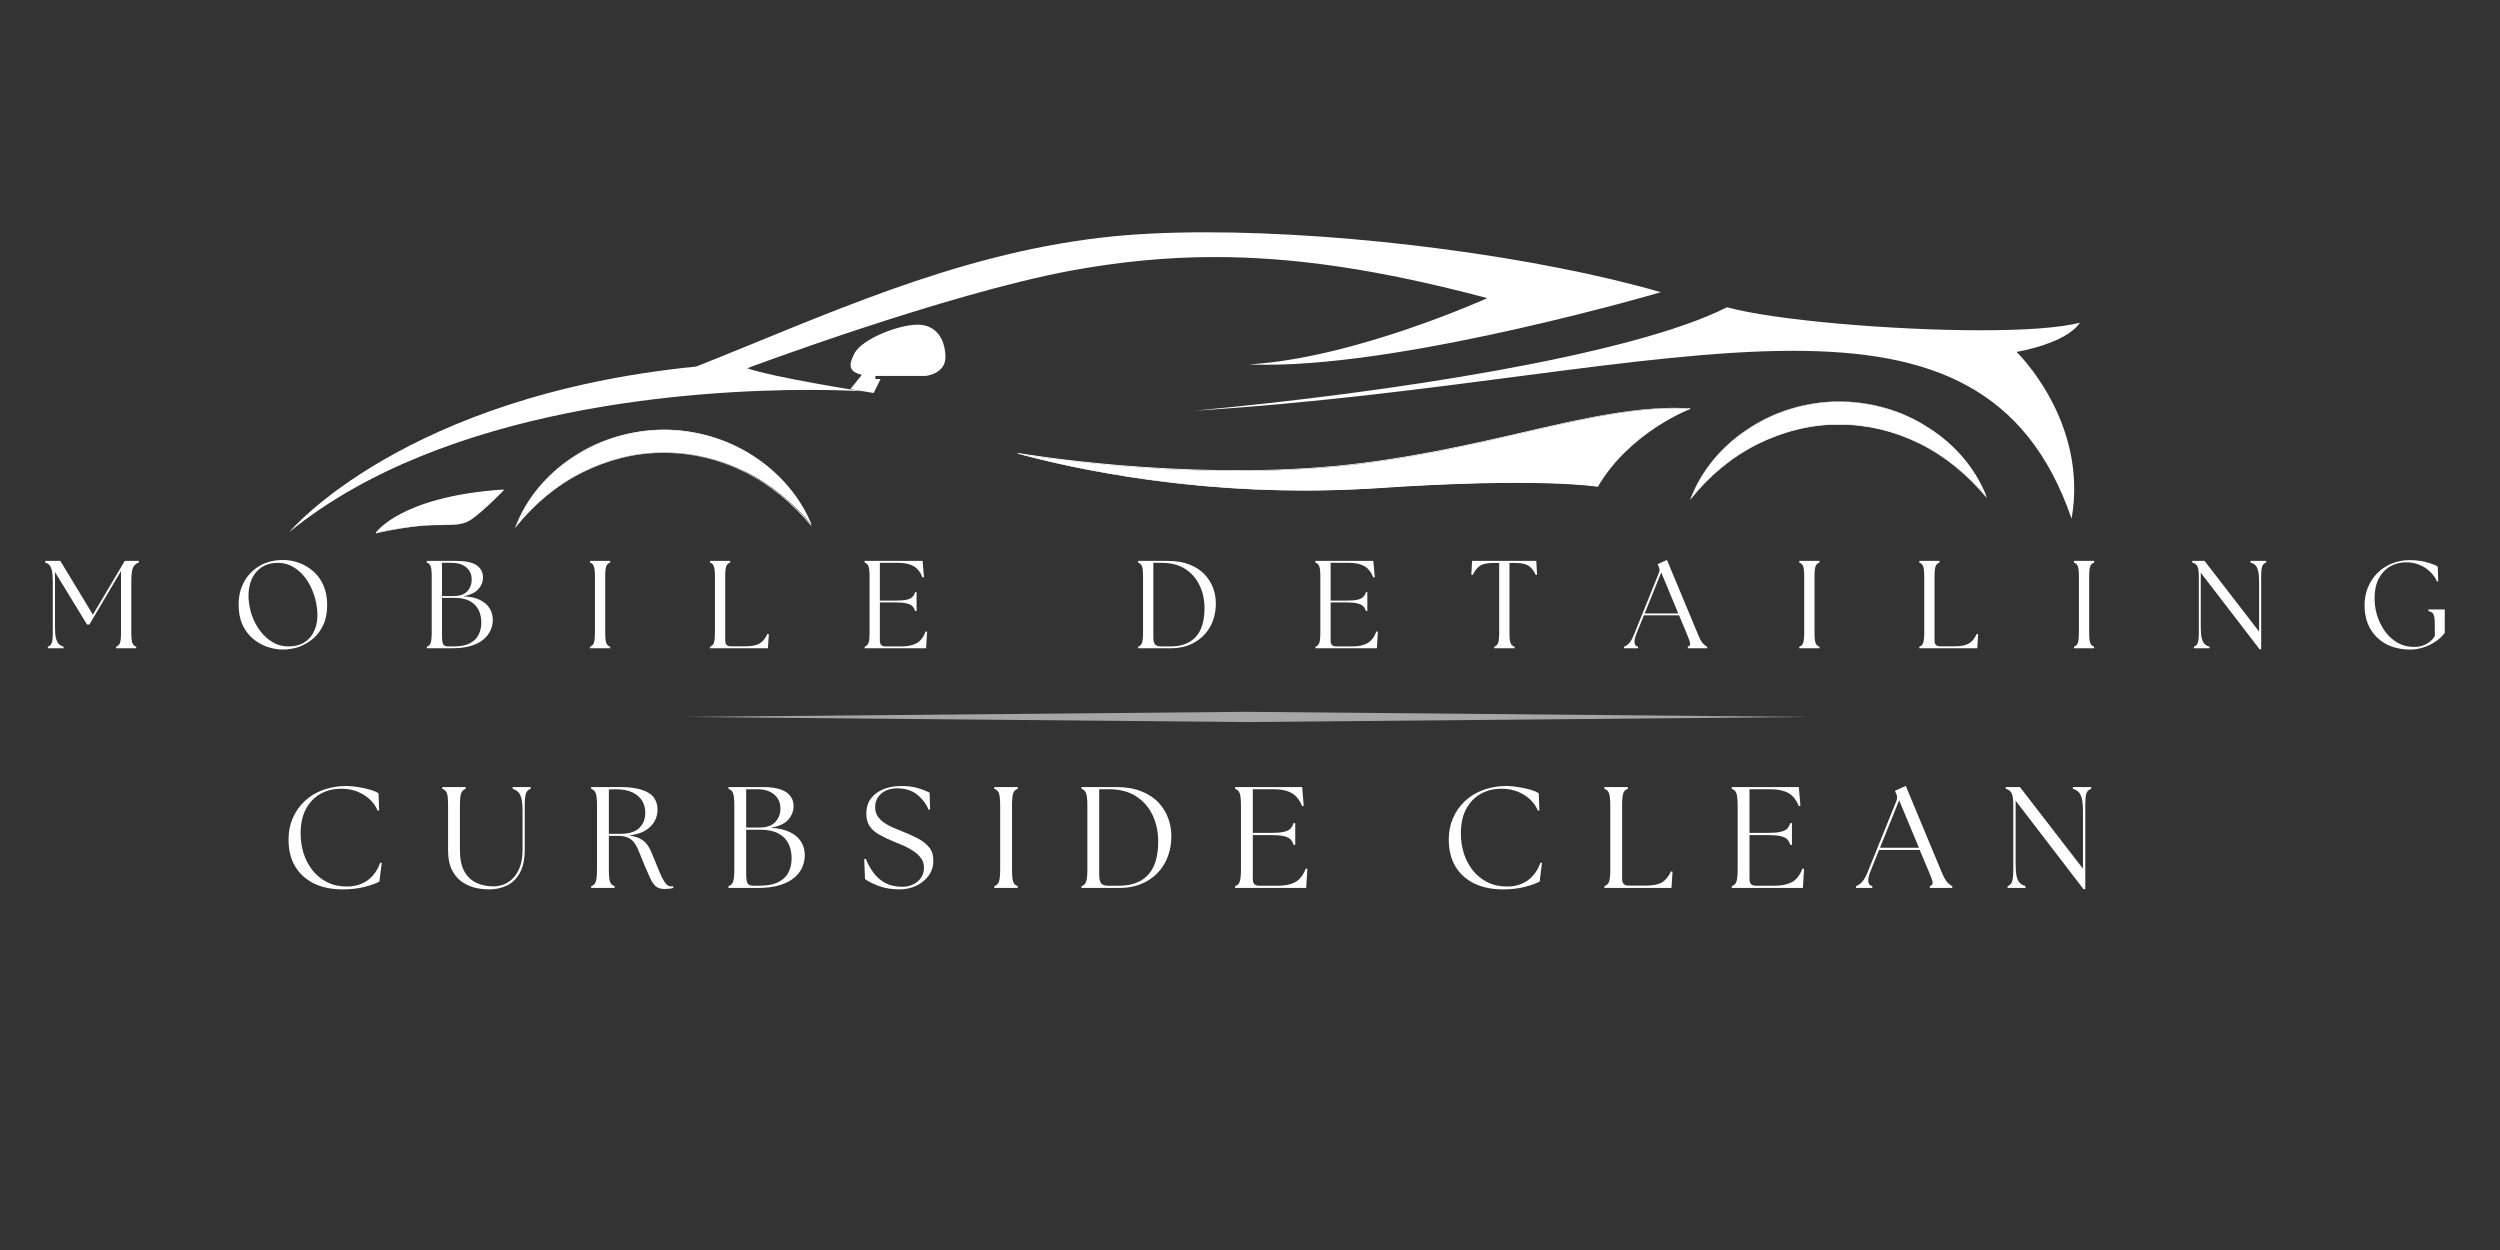 <svg xmlns="http://www.w3.org/2000/svg" xmlns:xlink="http://www.w3.org/1999/xlink" width="400" zoomAndPan="magnify" viewBox="0 0 300 150" height="200" preserveAspectRatio="xMidYMid meet" version="1.2"><rect x="0" y="0" width="300" height="150" fill="#333333" stroke="none"/><defs><clipPath id="dfabcc63e1"><path d="M 81.965 85.418 L 217.121 85.418 L 217.121 86.652 L 81.965 86.652 Z M 81.965 85.418 "/></clipPath><clipPath id="fdd361625e"><path d="M 149.543 86.648 L 81.965 86.031 L 149.543 85.418 L 217.113 86.031 Z M 149.543 86.648 "/></clipPath><clipPath id="f713b21596"><path d="M 34.586 27.734 L 249.695 27.734 L 249.695 63.988 L 34.586 63.988 Z M 34.586 27.734 "/></clipPath><clipPath id="5b8fd16d22"><path d="M 207.238 36.871 C 195.824 42.645 166.559 47.156 143.227 49.289 C 172.562 47.473 196.953 42.098 215.16 42.098 C 231.754 42.098 243.211 46.562 248.59 62.25 C 250.641 50.543 241.984 42.227 241.984 42.227 C 241.984 42.227 247.922 41.266 249.594 38.715 C 247.176 39.359 242.797 39.633 237.691 39.633 C 226.887 39.633 212.832 38.406 207.238 36.871 Z M 144.754 27.875 C 140.16 27.875 135.895 28.074 132.18 28.512 C 114.246 30.602 98.773 37.961 83.555 43.984 C 48.367 47.492 34.734 63.828 34.723 63.84 C 53.492 48.551 84.047 46.789 97.125 46.789 C 101.035 46.789 103.375 46.945 103.375 46.945 C 103.375 46.945 92.711 45.273 89.664 44.188 C 89.664 44.188 113.453 35.281 128.504 32.477 C 134.266 31.422 139.887 30.844 145.793 30.844 C 155.328 30.844 165.617 32.352 178.473 35.777 C 178.473 35.777 162.5 43.012 149.871 43.723 C 150.562 43.754 151.285 43.77 152.027 43.77 C 169.645 43.77 199.297 35.066 199.297 35.066 C 184.703 30.828 162.336 27.875 144.754 27.875 Z M 144.754 27.875 "/></clipPath><clipPath id="f309345a17"><path d="M 45.125 58.715 L 60.453 58.715 L 60.453 63.988 L 45.125 63.988 Z M 45.125 58.715 "/></clipPath><clipPath id="ff228216a8"><path d="M 45.137 63.965 C 45.137 63.965 48.148 59.621 60.441 58.82 C 60.441 58.82 58.012 61.328 56.551 62.332 C 55.086 63.336 53.207 62.793 50.238 63.125 C 47.227 63.422 45.137 63.961 45.137 63.961 Z M 45.137 63.965 "/></clipPath><clipPath id="37ae3be689"><path d="M 45 58.715 L 60.453 58.715 L 60.453 64.145 L 45 64.145 Z M 45 58.715 "/></clipPath><clipPath id="d8a1b6aeff"><path d="M 45.137 64.008 C 45.094 64.008 45.094 64.008 45.137 64.008 C 45.094 63.965 45.094 63.965 45.094 63.922 C 45.094 63.922 45.887 62.793 48.148 61.625 C 50.238 60.535 54.043 59.16 60.398 58.742 C 60.398 58.742 60.441 58.742 60.441 58.785 C 60.441 58.785 60.441 58.828 60.441 58.828 C 60.398 58.871 58.012 61.336 56.551 62.336 C 55.59 63.008 54.418 63.008 52.953 63.008 C 52.16 63.008 51.238 63.008 50.195 63.129 C 47.27 63.461 45.137 64.008 45.137 64.008 Z M 60.312 58.906 C 54.043 59.324 50.277 60.664 48.227 61.754 C 46.391 62.711 45.512 63.633 45.258 63.93 C 45.762 63.805 47.688 63.344 50.234 63.094 C 51.277 62.969 52.199 62.969 52.992 62.969 C 54.5 62.969 55.586 62.969 56.547 62.301 C 57.801 61.422 59.848 59.332 60.309 58.914 Z M 60.312 58.906 "/></clipPath><clipPath id="e5e7ac09e1"><path d="M 202.902 48.176 L 238.516 48.176 L 238.516 59.836 L 202.902 59.836 Z M 202.902 48.176 "/></clipPath><clipPath id="8e522c9b99"><path d="M 202.93 59.824 C 204.184 56.523 206.609 53.555 209.789 51.504 C 212.879 49.41 216.727 48.238 220.574 48.199 L 220.617 48.199 C 224.508 48.199 228.352 49.332 231.449 51.336 C 234.625 53.344 237.09 56.27 238.387 59.574 C 236.047 56.812 233.371 54.637 230.359 53.176 C 227.348 51.711 224.047 50.918 220.871 50.918 C 220.785 50.918 220.703 50.918 220.617 50.918 L 220.496 50.918 C 217.273 50.918 213.93 51.754 210.836 53.301 C 207.867 54.809 205.195 56.984 202.934 59.824 Z M 202.93 59.824 "/></clipPath><clipPath id="563626ade6"><path d="M 202.742 48.016 L 238.516 48.016 L 238.516 60 L 202.742 60 Z M 202.742 48.016 "/></clipPath><clipPath id="53839677c2"><path d="M 220.613 48.199 C 224.504 48.199 228.309 49.332 231.402 51.336 C 234.535 53.344 236.965 56.188 238.262 59.406 C 236.004 56.688 233.324 54.598 230.398 53.137 C 227.387 51.672 224.086 50.879 220.867 50.879 C 220.781 50.879 220.699 50.879 220.613 50.879 C 220.57 50.879 220.527 50.879 220.488 50.879 C 217.27 50.879 213.926 51.715 210.832 53.266 C 207.906 54.77 205.27 56.902 203.016 59.664 C 204.312 56.441 206.695 53.559 209.789 51.512 C 212.879 49.422 216.727 48.25 220.617 48.211 M 220.617 48.168 C 220.617 48.168 220.574 48.168 220.617 48.168 C 216.727 48.211 212.922 49.336 209.746 51.469 C 206.566 53.559 204.059 56.57 202.805 60 C 205.062 57.156 207.777 54.898 210.832 53.352 C 213.844 51.844 217.145 50.965 220.449 50.965 C 220.488 50.965 220.531 50.965 220.57 50.965 C 220.656 50.965 220.738 50.965 220.824 50.965 C 224.086 50.965 227.344 51.758 230.312 53.223 C 233.367 54.727 236.121 56.984 238.426 59.785 C 237.129 56.398 234.578 53.387 231.402 51.34 C 228.266 49.207 224.418 48.164 220.613 48.164 Z M 220.617 48.168 "/></clipPath><clipPath id="f34a677570"><path d="M 61.891 51.531 L 97.504 51.531 L 97.504 63.348 L 61.891 63.348 Z M 61.891 51.531 "/></clipPath><clipPath id="7ea2cd06b5"><path d="M 61.898 63.211 C 63.152 59.91 65.582 56.941 68.758 54.891 C 71.852 52.797 75.699 51.625 79.547 51.586 L 79.59 51.586 C 83.48 51.586 87.32 52.719 90.418 54.723 C 93.598 56.77 96.062 59.695 97.402 62.961 C 95.059 60.199 92.387 58.023 89.375 56.562 C 86.363 55.098 83.059 54.305 79.84 54.305 C 79.754 54.305 79.672 54.305 79.59 54.305 L 79.465 54.305 C 76.246 54.305 72.898 55.141 69.809 56.688 C 66.84 58.195 64.164 60.41 61.902 63.211 Z M 61.898 63.211 "/></clipPath><clipPath id="921c45b4f5"><path d="M 61.734 51.531 L 97.504 51.531 L 97.504 63.508 L 61.734 63.508 Z M 61.734 51.531 "/></clipPath><clipPath id="719697bb18"><path d="M 79.59 51.629 C 83.48 51.629 87.285 52.762 90.375 54.766 C 93.512 56.773 95.938 59.613 97.234 62.836 C 94.938 60.117 92.262 58.027 89.332 56.566 C 86.32 55.102 83.02 54.309 79.797 54.309 C 79.711 54.309 79.633 54.309 79.547 54.309 C 79.504 54.309 79.461 54.309 79.422 54.309 C 76.203 54.309 72.855 55.145 69.766 56.695 C 66.84 58.199 64.203 60.332 61.945 63.094 C 63.242 59.871 65.629 56.988 68.719 54.941 C 71.855 52.809 75.703 51.676 79.594 51.641 M 79.594 51.555 C 75.703 51.598 71.898 52.723 68.719 54.855 C 65.543 56.945 63.035 59.957 61.781 63.387 C 64.035 60.543 66.754 58.285 69.809 56.738 C 72.82 55.23 76.121 54.352 79.422 54.352 C 79.465 54.352 79.508 54.352 79.547 54.352 C 79.633 54.352 79.711 54.352 79.797 54.352 C 83.059 54.352 86.32 55.145 89.289 56.609 C 92.344 58.113 95.098 60.371 97.402 63.172 C 96.105 59.785 93.555 56.773 90.375 54.727 C 87.242 52.637 83.438 51.551 79.59 51.551 Z M 79.594 51.555 "/></clipPath><clipPath id="917a40a3a6"><path d="M 122.098 48.977 L 202.902 48.977 L 202.902 58.875 L 122.098 58.875 Z M 122.098 48.977 "/></clipPath><clipPath id="fcdbbd6c44"><path d="M 122.148 54.434 C 122.148 54.434 141.426 57.777 160.363 55.98 C 178.047 54.309 191.762 48.371 202.801 49.043 C 202.801 49.043 195.609 51.715 191.719 58.367 C 191.719 58.367 185.07 57.199 164.832 58.574 C 144.641 59.914 127.832 55.98 122.145 54.438 Z M 122.148 54.434 "/></clipPath><clipPath id="ffd1ea3b8d"><path d="M 122.098 48.816 L 202.902 48.816 L 202.902 58.875 L 122.098 58.875 Z M 122.098 48.816 "/></clipPath><clipPath id="e3eb0beda3"><path d="M 156.312 58.863 C 140.301 58.863 127.422 55.895 122.152 54.434 C 122.109 54.434 122.109 54.391 122.109 54.391 C 122.109 54.348 122.152 54.348 122.152 54.348 C 122.363 54.391 141.637 57.691 160.367 55.895 C 168.562 55.102 175.961 53.43 182.484 51.926 C 190.219 50.129 196.867 48.625 202.805 49 C 202.848 49 202.848 49 202.848 49.043 C 202.848 49.043 202.848 49.086 202.805 49.086 C 202.719 49.125 195.613 51.844 191.766 58.367 C 191.766 58.367 191.723 58.41 191.723 58.41 C 191.637 58.41 184.828 57.238 164.84 58.617 C 161.953 58.785 159.066 58.871 156.309 58.871 Z M 122.988 54.598 C 129.762 56.395 145.777 59.781 164.844 58.488 C 184.16 57.148 191.184 58.195 191.727 58.281 C 195.238 52.301 201.469 49.539 202.602 49.043 C 196.707 48.707 190.098 50.254 182.488 52.012 C 175.969 53.516 168.566 55.23 160.332 55.98 C 143.898 57.566 126.965 55.23 122.996 54.605 Z M 122.988 54.598 "/></clipPath><clipPath id="01b7fac9af"><path d="M 102 38.914 L 113.473 38.914 L 113.473 47.219 L 102 47.219 Z M 102 38.914 "/></clipPath><clipPath id="66d9f5c819"><path d="M 104.84 47.156 L 105.676 45.484 L 105.047 45.484 L 105.047 45.109 L 111.109 45.109 C 111.109 45.109 113.496 44.855 113.453 42.809 C 113.41 40.762 112.406 38.961 110.109 38.961 C 107.809 38.961 103.457 40.676 102.539 42.391 C 101.625 44.105 102.121 44.648 103.418 44.984 L 102.043 46.699 L 104.844 47.16 Z M 104.84 47.156 "/></clipPath></defs><g id="acc93a333a"><g clip-rule="nonzero" clip-path="url(#dfabcc63e1)"><g clip-rule="nonzero" clip-path="url(#fdd361625e)"><path style=" stroke:none;fill-rule:nonzero;fill:#a6a6a6;fill-opacity:1;" d="M 81.965 85.418 L 217.113 85.418 L 217.113 86.648 L 81.965 86.648 Z M 81.965 85.418 "/></g></g><g clip-rule="nonzero" clip-path="url(#f713b21596)"><g clip-rule="nonzero" clip-path="url(#5b8fd16d22)"><path style=" stroke:none;fill-rule:nonzero;fill:#ffffff;fill-opacity:1;" d="M 32.348 25.5 L 251.93 25.5 L 251.93 66.383 L 32.348 66.383 Z M 32.348 25.5 "/></g></g><g clip-rule="nonzero" clip-path="url(#f309345a17)"><g clip-rule="nonzero" clip-path="url(#ff228216a8)"><path style=" stroke:none;fill-rule:nonzero;fill:#ffffff;fill-opacity:1;" d="M 32.348 25.5 L 251.93 25.5 L 251.93 66.383 L 32.348 66.383 Z M 32.348 25.5 "/></g></g><g clip-rule="nonzero" clip-path="url(#37ae3be689)"><g clip-rule="nonzero" clip-path="url(#d8a1b6aeff)"><path style=" stroke:none;fill-rule:nonzero;fill:#ffffff;fill-opacity:1;" d="M 32.348 25.5 L 251.93 25.5 L 251.93 66.383 L 32.348 66.383 Z M 32.348 25.5 "/></g></g><g clip-rule="nonzero" clip-path="url(#e5e7ac09e1)"><g clip-rule="nonzero" clip-path="url(#8e522c9b99)"><path style=" stroke:none;fill-rule:nonzero;fill:#ffffff;fill-opacity:1;" d="M 32.348 25.5 L 251.93 25.5 L 251.93 66.383 L 32.348 66.383 Z M 32.348 25.5 "/></g></g><g clip-rule="nonzero" clip-path="url(#563626ade6)"><g clip-rule="nonzero" clip-path="url(#53839677c2)"><path style=" stroke:none;fill-rule:nonzero;fill:#ffffff;fill-opacity:1;" d="M 32.348 25.5 L 251.93 25.5 L 251.93 66.383 L 32.348 66.383 Z M 32.348 25.5 "/></g></g><g clip-rule="nonzero" clip-path="url(#f34a677570)"><g clip-rule="nonzero" clip-path="url(#7ea2cd06b5)"><path style=" stroke:none;fill-rule:nonzero;fill:#ffffff;fill-opacity:1;" d="M 32.348 25.5 L 251.93 25.5 L 251.93 66.383 L 32.348 66.383 Z M 32.348 25.5 "/></g></g><g clip-rule="nonzero" clip-path="url(#921c45b4f5)"><g clip-rule="nonzero" clip-path="url(#719697bb18)"><path style=" stroke:none;fill-rule:nonzero;fill:#ffffff;fill-opacity:1;" d="M 32.348 25.5 L 251.93 25.5 L 251.93 66.383 L 32.348 66.383 Z M 32.348 25.5 "/></g></g><g clip-rule="nonzero" clip-path="url(#917a40a3a6)"><g clip-rule="nonzero" clip-path="url(#fcdbbd6c44)"><path style=" stroke:none;fill-rule:nonzero;fill:#ffffff;fill-opacity:1;" d="M 32.348 25.5 L 251.93 25.5 L 251.93 66.383 L 32.348 66.383 Z M 32.348 25.5 "/></g></g><g clip-rule="nonzero" clip-path="url(#ffd1ea3b8d)"><g clip-rule="nonzero" clip-path="url(#e3eb0beda3)"><path style=" stroke:none;fill-rule:nonzero;fill:#ffffff;fill-opacity:1;" d="M 32.348 25.5 L 251.93 25.5 L 251.93 66.383 L 32.348 66.383 Z M 32.348 25.5 "/></g></g><g clip-rule="nonzero" clip-path="url(#01b7fac9af)"><g clip-rule="nonzero" clip-path="url(#66d9f5c819)"><path style=" stroke:none;fill-rule:nonzero;fill:#ffffff;fill-opacity:1;" d="M 32.348 25.5 L 251.93 25.5 L 251.93 66.383 L 32.348 66.383 Z M 32.348 25.5 "/></g></g><g style="fill:#ffffff;fill-opacity:1;"><g transform="translate(33.717, 106.554)"><path style="stroke:none" d="M 7.422 0.172 C 6.098 0.172 4.945 -0.062 3.969 -0.531 C 3 -1.008 2.242 -1.691 1.703 -2.578 C 1.172 -3.473 0.906 -4.551 0.906 -5.812 C 0.906 -6.738 1.07 -7.586 1.406 -8.359 C 1.738 -9.141 2.211 -9.82 2.828 -10.406 C 3.441 -10.988 4.172 -11.438 5.016 -11.75 C 5.867 -12.07 6.801 -12.234 7.812 -12.234 C 8.312 -12.234 8.816 -12.188 9.328 -12.094 C 9.836 -12.008 10.305 -11.906 10.734 -11.781 C 11.16 -11.656 11.484 -11.516 11.703 -11.359 L 11.781 -9.312 L 11.609 -9.266 C 11.273 -10.055 10.719 -10.691 9.938 -11.172 C 9.156 -11.66 8.254 -11.906 7.234 -11.906 C 6.316 -11.906 5.488 -11.703 4.75 -11.297 C 4.02 -10.891 3.438 -10.285 3 -9.484 C 2.57 -8.691 2.359 -7.707 2.359 -6.531 C 2.359 -5.727 2.473 -4.945 2.703 -4.188 C 2.941 -3.426 3.297 -2.742 3.766 -2.141 C 4.242 -1.535 4.828 -1.055 5.516 -0.703 C 6.211 -0.348 7.008 -0.172 7.906 -0.172 C 8.844 -0.172 9.66 -0.41 10.359 -0.891 C 11.055 -1.379 11.57 -2.094 11.906 -3.031 L 12.094 -3.016 L 11.812 -0.766 C 11.406 -0.547 10.812 -0.332 10.031 -0.125 C 9.258 0.07 8.391 0.172 7.422 0.172 Z M 7.422 0.172 "/></g></g><g style="fill:#ffffff;fill-opacity:1;"><g transform="translate(52.425, 106.554)"><path style="stroke:none" d="M 6.25 0.172 C 5.625 0.172 5.02 0.094 4.438 -0.062 C 3.852 -0.227 3.328 -0.488 2.859 -0.844 C 2.398 -1.207 2.031 -1.688 1.75 -2.281 C 1.477 -2.875 1.344 -3.602 1.344 -4.469 L 1.344 -9.906 C 1.344 -10.625 1.297 -11.113 1.203 -11.375 C 1.109 -11.633 0.926 -11.805 0.656 -11.891 L 0.656 -12.109 L 3.453 -12.109 L 3.453 -11.891 C 3.203 -11.805 3.023 -11.633 2.922 -11.375 C 2.816 -11.113 2.766 -10.625 2.766 -9.906 L 2.766 -4.562 C 2.766 -3.488 2.941 -2.629 3.297 -1.984 C 3.66 -1.348 4.145 -0.891 4.75 -0.609 C 5.363 -0.328 6.047 -0.188 6.797 -0.188 C 7.16 -0.188 7.547 -0.254 7.953 -0.391 C 8.359 -0.535 8.734 -0.773 9.078 -1.109 C 9.43 -1.441 9.719 -1.891 9.938 -2.453 C 10.164 -3.016 10.281 -3.719 10.281 -4.562 L 10.281 -9.219 C 10.281 -9.875 10.234 -10.383 10.141 -10.75 C 10.047 -11.113 9.91 -11.375 9.734 -11.531 C 9.566 -11.695 9.352 -11.816 9.094 -11.891 L 9.094 -12.109 L 11.25 -12.109 L 11.25 -11.891 C 10.988 -11.805 10.805 -11.633 10.703 -11.375 C 10.598 -11.113 10.547 -10.625 10.547 -9.906 L 10.547 -4.625 C 10.547 -3.469 10.352 -2.535 9.969 -1.828 C 9.582 -1.129 9.066 -0.617 8.422 -0.297 C 7.773 0.016 7.051 0.172 6.25 0.172 Z M 6.25 0.172 "/></g></g><g style="fill:#ffffff;fill-opacity:1;"><g transform="translate(70.062, 106.554)"><path style="stroke:none" d="M 9.688 0.125 C 9.25 0.125 8.898 0.02 8.641 -0.188 C 8.391 -0.406 8.172 -0.719 7.984 -1.125 C 7.797 -1.539 7.57 -2.047 7.312 -2.641 C 7.062 -3.242 6.848 -3.77 6.672 -4.219 C 6.504 -4.664 6.316 -5.039 6.109 -5.344 C 5.91 -5.645 5.656 -5.867 5.344 -6.016 C 5.031 -6.172 4.613 -6.25 4.094 -6.25 L 3 -6.25 L 3 -2.203 C 3 -1.492 3.047 -1.004 3.141 -0.734 C 3.234 -0.473 3.414 -0.301 3.688 -0.219 L 3.688 0 L 0.875 0 L 0.875 -0.219 C 1.145 -0.301 1.328 -0.473 1.422 -0.734 C 1.523 -1.004 1.578 -1.492 1.578 -2.203 L 1.578 -9.906 C 1.578 -10.625 1.523 -11.113 1.422 -11.375 C 1.328 -11.633 1.145 -11.805 0.875 -11.891 L 0.875 -12.109 L 4.297 -12.109 C 5.461 -12.109 6.375 -11.988 7.031 -11.75 C 7.695 -11.52 8.164 -11.203 8.438 -10.797 C 8.707 -10.391 8.844 -9.926 8.844 -9.406 C 8.844 -8.602 8.551 -7.914 7.969 -7.344 C 7.395 -6.77 6.539 -6.422 5.406 -6.297 C 5.938 -6.223 6.367 -6.102 6.703 -5.938 C 7.047 -5.77 7.328 -5.547 7.547 -5.266 C 7.766 -4.984 7.957 -4.641 8.125 -4.234 C 8.301 -3.828 8.492 -3.363 8.703 -2.844 C 8.973 -2.145 9.203 -1.602 9.391 -1.219 C 9.586 -0.844 9.766 -0.578 9.922 -0.422 C 10.086 -0.266 10.27 -0.188 10.469 -0.188 C 10.52 -0.188 10.566 -0.188 10.609 -0.188 C 10.648 -0.188 10.691 -0.191 10.734 -0.203 L 10.734 0 C 10.609 0.039 10.445 0.07 10.25 0.094 C 10.051 0.113 9.863 0.125 9.688 0.125 Z M 3 -6.5 L 4.438 -6.5 C 5.438 -6.5 6.176 -6.734 6.656 -7.203 C 7.133 -7.672 7.375 -8.273 7.375 -9.016 C 7.375 -9.535 7.254 -10.004 7.016 -10.422 C 6.773 -10.848 6.391 -11.191 5.859 -11.453 C 5.336 -11.711 4.656 -11.844 3.812 -11.844 C 3.676 -11.844 3.539 -11.836 3.406 -11.828 C 3.27 -11.828 3.133 -11.82 3 -11.812 Z M 3 -6.5 "/></g></g><g style="fill:#ffffff;fill-opacity:1;"><g transform="translate(86.541, 106.554)"><path style="stroke:none" d="M 0.875 0 L 0.875 -0.219 C 1.145 -0.301 1.328 -0.473 1.422 -0.734 C 1.523 -1.004 1.578 -1.492 1.578 -2.203 L 1.578 -9.906 C 1.578 -10.625 1.523 -11.113 1.422 -11.375 C 1.328 -11.633 1.145 -11.805 0.875 -11.891 L 0.875 -12.109 L 4.922 -12.109 C 6.266 -12.109 7.227 -11.898 7.812 -11.484 C 8.395 -11.078 8.688 -10.523 8.688 -9.828 C 8.688 -9.234 8.477 -8.691 8.062 -8.203 C 7.645 -7.723 6.941 -7.395 5.953 -7.219 C 6.898 -7.164 7.672 -6.988 8.266 -6.688 C 8.867 -6.395 9.312 -6.008 9.594 -5.531 C 9.883 -5.062 10.031 -4.547 10.031 -3.984 C 10.039 -3.492 9.945 -3.008 9.75 -2.531 C 9.562 -2.062 9.242 -1.633 8.797 -1.25 C 8.359 -0.875 7.781 -0.57 7.062 -0.344 C 6.344 -0.113 5.457 0 4.406 0 Z M 3 -1.766 C 3 -1.141 3.055 -0.734 3.172 -0.547 C 3.285 -0.359 3.523 -0.266 3.891 -0.266 L 4.562 -0.266 C 5.508 -0.266 6.266 -0.406 6.828 -0.688 C 7.398 -0.969 7.812 -1.352 8.062 -1.844 C 8.32 -2.344 8.453 -2.91 8.453 -3.547 C 8.453 -4.211 8.328 -4.801 8.078 -5.312 C 7.828 -5.832 7.426 -6.238 6.875 -6.531 C 6.32 -6.832 5.613 -6.984 4.75 -6.984 L 3 -6.984 Z M 3 -7.25 L 4.594 -7.25 C 5.445 -7.25 6.078 -7.469 6.484 -7.906 C 6.898 -8.344 7.109 -8.879 7.109 -9.516 C 7.109 -10.223 6.863 -10.785 6.375 -11.203 C 5.883 -11.629 5.195 -11.844 4.312 -11.844 L 3 -11.844 Z M 3 -7.25 "/></g></g><g style="fill:#ffffff;fill-opacity:1;"><g transform="translate(103.019, 106.554)"><path style="stroke:none" d="M 4.922 0.172 C 4.016 0.172 3.195 0.039 2.469 -0.219 C 1.75 -0.488 1.188 -0.77 0.781 -1.062 L 0.688 -3.453 L 0.875 -3.5 C 1.113 -2.895 1.422 -2.336 1.797 -1.828 C 2.172 -1.316 2.645 -0.906 3.219 -0.594 C 3.789 -0.289 4.477 -0.141 5.281 -0.141 C 5.738 -0.141 6.16 -0.234 6.547 -0.422 C 6.941 -0.609 7.258 -0.875 7.5 -1.219 C 7.738 -1.57 7.859 -1.977 7.859 -2.438 C 7.859 -2.875 7.738 -3.254 7.5 -3.578 C 7.27 -3.898 6.969 -4.18 6.594 -4.422 C 6.227 -4.672 5.844 -4.883 5.438 -5.062 C 5.031 -5.238 4.641 -5.398 4.266 -5.547 C 3.586 -5.828 3 -6.109 2.5 -6.391 C 2 -6.672 1.613 -7.008 1.344 -7.406 C 1.07 -7.812 0.938 -8.316 0.938 -8.922 C 0.938 -9.609 1.109 -10.195 1.453 -10.688 C 1.805 -11.176 2.301 -11.555 2.938 -11.828 C 3.57 -12.098 4.312 -12.234 5.156 -12.234 C 5.938 -12.234 6.609 -12.145 7.172 -11.969 C 7.742 -11.789 8.195 -11.613 8.531 -11.438 L 8.594 -9.422 L 8.422 -9.375 C 8.098 -10.125 7.629 -10.738 7.016 -11.219 C 6.398 -11.707 5.594 -11.953 4.594 -11.953 C 4.133 -11.953 3.707 -11.863 3.312 -11.688 C 2.914 -11.508 2.598 -11.25 2.359 -10.906 C 2.117 -10.57 2 -10.16 2 -9.672 C 2 -9.266 2.098 -8.91 2.297 -8.609 C 2.492 -8.316 2.754 -8.055 3.078 -7.828 C 3.398 -7.609 3.75 -7.414 4.125 -7.25 C 4.508 -7.082 4.891 -6.926 5.266 -6.781 C 5.91 -6.531 6.516 -6.258 7.078 -5.969 C 7.641 -5.676 8.098 -5.32 8.453 -4.906 C 8.805 -4.5 8.984 -3.961 8.984 -3.297 C 8.984 -2.586 8.785 -1.969 8.391 -1.438 C 7.992 -0.914 7.488 -0.516 6.875 -0.234 C 6.258 0.035 5.609 0.172 4.922 0.172 Z M 4.922 0.172 "/></g></g><g style="fill:#ffffff;fill-opacity:1;"><g transform="translate(118.443, 106.554)"><path style="stroke:none" d="M 0.875 0 L 0.875 -0.219 C 1.145 -0.301 1.328 -0.473 1.422 -0.734 C 1.523 -1.004 1.578 -1.492 1.578 -2.203 L 1.578 -9.906 C 1.578 -10.625 1.523 -11.113 1.422 -11.375 C 1.328 -11.633 1.145 -11.805 0.875 -11.891 L 0.875 -12.109 L 3.688 -12.109 L 3.688 -11.891 C 3.414 -11.805 3.234 -11.633 3.141 -11.375 C 3.047 -11.113 3 -10.625 3 -9.906 L 3 -2.203 C 3 -1.492 3.047 -1.004 3.141 -0.734 C 3.234 -0.473 3.414 -0.301 3.688 -0.219 L 3.688 0 Z M 0.875 0 "/></g></g><g style="fill:#ffffff;fill-opacity:1;"><g transform="translate(128.905, 106.554)"><path style="stroke:none" d="M 0.875 0 L 0.875 -0.219 C 1.145 -0.301 1.328 -0.473 1.422 -0.734 C 1.523 -1.004 1.578 -1.492 1.578 -2.203 L 1.578 -9.906 C 1.578 -10.625 1.523 -11.113 1.422 -11.375 C 1.328 -11.633 1.145 -11.805 0.875 -11.891 L 0.875 -12.109 L 5.016 -12.109 C 6.203 -12.109 7.219 -11.938 8.062 -11.594 C 8.906 -11.258 9.594 -10.805 10.125 -10.234 C 10.656 -9.672 11.039 -9.047 11.281 -8.359 C 11.531 -7.672 11.656 -6.977 11.656 -6.281 C 11.664 -5.07 11.414 -3.992 10.906 -3.047 C 10.395 -2.098 9.664 -1.352 8.719 -0.812 C 7.781 -0.27 6.676 0 5.406 0 Z M 3 -1.516 C 3 -1.117 3.066 -0.812 3.203 -0.594 C 3.336 -0.375 3.641 -0.266 4.109 -0.266 L 5.375 -0.266 C 6.883 -0.266 8.047 -0.695 8.859 -1.562 C 9.672 -2.438 10.078 -3.781 10.078 -5.594 C 10.078 -6.738 9.852 -7.785 9.406 -8.734 C 8.957 -9.68 8.297 -10.438 7.422 -11 C 6.547 -11.562 5.461 -11.844 4.172 -11.844 L 3 -11.844 Z M 3 -1.516 "/></g></g><g style="fill:#ffffff;fill-opacity:1;"><g transform="translate(147.337, 106.554)"><path style="stroke:none" d="M 0.875 0 L 0.875 -0.219 C 1.145 -0.301 1.328 -0.473 1.422 -0.734 C 1.523 -1.004 1.578 -1.492 1.578 -2.203 L 1.578 -9.906 C 1.578 -10.625 1.523 -11.113 1.422 -11.375 C 1.328 -11.633 1.145 -11.805 0.875 -11.891 L 0.875 -12.109 L 8.922 -12.109 L 9.109 -9.859 L 8.922 -9.812 C 8.617 -10.57 8.195 -11.098 7.656 -11.391 C 7.125 -11.691 6.414 -11.844 5.531 -11.844 L 3 -11.844 L 3 -6.609 L 5.203 -6.609 C 5.859 -6.609 6.367 -6.648 6.734 -6.734 C 7.098 -6.816 7.363 -6.945 7.531 -7.125 C 7.695 -7.312 7.816 -7.531 7.891 -7.781 L 8.094 -7.781 L 8.094 -5.172 L 7.891 -5.172 C 7.816 -5.43 7.695 -5.648 7.531 -5.828 C 7.363 -6.004 7.098 -6.133 6.734 -6.219 C 6.367 -6.301 5.859 -6.344 5.203 -6.344 L 3 -6.344 L 3 -1.031 C 3 -0.52 3.254 -0.266 3.766 -0.266 L 6.016 -0.266 C 6.848 -0.266 7.535 -0.406 8.078 -0.688 C 8.617 -0.977 9.047 -1.523 9.359 -2.328 L 9.547 -2.297 L 9.406 0 Z M 0.875 0 "/></g></g><g style="fill:#ffffff;fill-opacity:1;"><g transform="translate(163.418, 106.554)"><path style="stroke:none" d=""/></g></g><g style="fill:#ffffff;fill-opacity:1;"><g transform="translate(172.946, 106.554)"><path style="stroke:none" d="M 7.422 0.172 C 6.098 0.172 4.945 -0.062 3.969 -0.531 C 3 -1.008 2.242 -1.691 1.703 -2.578 C 1.172 -3.473 0.906 -4.551 0.906 -5.812 C 0.906 -6.738 1.07 -7.586 1.406 -8.359 C 1.738 -9.141 2.211 -9.82 2.828 -10.406 C 3.441 -10.988 4.172 -11.438 5.016 -11.75 C 5.867 -12.07 6.801 -12.234 7.812 -12.234 C 8.312 -12.234 8.816 -12.188 9.328 -12.094 C 9.836 -12.008 10.305 -11.906 10.734 -11.781 C 11.16 -11.656 11.484 -11.516 11.703 -11.359 L 11.781 -9.312 L 11.609 -9.266 C 11.273 -10.055 10.719 -10.691 9.938 -11.172 C 9.156 -11.66 8.254 -11.906 7.234 -11.906 C 6.316 -11.906 5.488 -11.703 4.75 -11.297 C 4.02 -10.891 3.438 -10.285 3 -9.484 C 2.57 -8.691 2.359 -7.707 2.359 -6.531 C 2.359 -5.727 2.473 -4.945 2.703 -4.188 C 2.941 -3.426 3.297 -2.742 3.766 -2.141 C 4.242 -1.535 4.828 -1.055 5.516 -0.703 C 6.211 -0.348 7.008 -0.172 7.906 -0.172 C 8.844 -0.172 9.66 -0.41 10.359 -0.891 C 11.055 -1.379 11.57 -2.094 11.906 -3.031 L 12.094 -3.016 L 11.812 -0.766 C 11.406 -0.547 10.812 -0.332 10.031 -0.125 C 9.258 0.07 8.391 0.172 7.422 0.172 Z M 7.422 0.172 "/></g></g><g style="fill:#ffffff;fill-opacity:1;"><g transform="translate(191.655, 106.554)"><path style="stroke:none" d="M 0.875 0 L 0.875 -0.219 C 1.145 -0.301 1.328 -0.473 1.422 -0.734 C 1.523 -1.004 1.578 -1.492 1.578 -2.203 L 1.578 -9.906 C 1.578 -10.625 1.523 -11.113 1.422 -11.375 C 1.328 -11.633 1.145 -11.805 0.875 -11.891 L 0.875 -12.109 L 3.688 -12.109 L 3.688 -11.891 C 3.414 -11.805 3.234 -11.633 3.141 -11.375 C 3.047 -11.113 3 -10.625 3 -9.906 L 3 -1.062 C 3 -0.539 3.254 -0.281 3.766 -0.281 L 5.828 -0.281 C 6.66 -0.281 7.297 -0.398 7.734 -0.641 C 8.18 -0.891 8.555 -1.336 8.859 -1.984 L 9.047 -1.953 L 8.922 0 Z M 0.875 0 "/></g></g><g style="fill:#ffffff;fill-opacity:1;"><g transform="translate(206.94, 106.554)"><path style="stroke:none" d="M 0.875 0 L 0.875 -0.219 C 1.145 -0.301 1.328 -0.473 1.422 -0.734 C 1.523 -1.004 1.578 -1.492 1.578 -2.203 L 1.578 -9.906 C 1.578 -10.625 1.523 -11.113 1.422 -11.375 C 1.328 -11.633 1.145 -11.805 0.875 -11.891 L 0.875 -12.109 L 8.922 -12.109 L 9.109 -9.859 L 8.922 -9.812 C 8.617 -10.57 8.195 -11.098 7.656 -11.391 C 7.125 -11.691 6.414 -11.844 5.531 -11.844 L 3 -11.844 L 3 -6.609 L 5.203 -6.609 C 5.859 -6.609 6.367 -6.648 6.734 -6.734 C 7.098 -6.816 7.363 -6.945 7.531 -7.125 C 7.695 -7.312 7.816 -7.531 7.891 -7.781 L 8.094 -7.781 L 8.094 -5.172 L 7.891 -5.172 C 7.816 -5.43 7.695 -5.648 7.531 -5.828 C 7.363 -6.004 7.098 -6.133 6.734 -6.219 C 6.367 -6.301 5.859 -6.344 5.203 -6.344 L 3 -6.344 L 3 -1.031 C 3 -0.52 3.254 -0.266 3.766 -0.266 L 6.016 -0.266 C 6.848 -0.266 7.535 -0.406 8.078 -0.688 C 8.617 -0.977 9.047 -1.523 9.359 -2.328 L 9.547 -2.297 L 9.406 0 Z M 0.875 0 "/></g></g><g style="fill:#ffffff;fill-opacity:1;"><g transform="translate(223.021, 106.554)"><path style="stroke:none" d="M -0.297 0 L -0.297 -0.219 C -0.055 -0.301 0.176 -0.461 0.406 -0.703 C 0.645 -0.941 0.895 -1.391 1.156 -2.047 L 4.562 -10.484 C 4.664 -10.754 4.656 -11.023 4.531 -11.297 L 4.375 -11.656 L 5.672 -12.25 L 9.922 -2.031 C 10.191 -1.383 10.43 -0.941 10.641 -0.703 C 10.859 -0.461 11.062 -0.301 11.25 -0.219 L 11.25 0 L 8.562 0 L 8.562 -0.219 C 8.82 -0.301 8.93 -0.461 8.891 -0.703 C 8.848 -0.941 8.688 -1.383 8.406 -2.031 L 7.344 -4.562 L 2.469 -4.562 L 1.453 -2.047 C 1.016 -0.941 1.082 -0.332 1.656 -0.219 L 1.656 0 Z M 2.578 -4.828 L 7.25 -4.828 L 4.875 -10.516 Z M 2.578 -4.828 "/></g></g><g style="fill:#ffffff;fill-opacity:1;"><g transform="translate(240.001, 106.554)"><path style="stroke:none" d="M 10.016 0.141 L 1.875 -10.469 L 1.875 -2.891 C 1.875 -2.234 1.914 -1.723 2 -1.359 C 2.094 -1.004 2.227 -0.742 2.406 -0.578 C 2.594 -0.41 2.812 -0.289 3.062 -0.219 L 3.062 0 L 0.906 0 L 0.906 -0.219 C 1.164 -0.301 1.344 -0.473 1.438 -0.734 C 1.539 -1.004 1.594 -1.492 1.594 -2.203 L 1.594 -9.906 C 1.594 -10.625 1.523 -11.113 1.391 -11.375 C 1.266 -11.633 1.031 -11.805 0.688 -11.891 L 0.688 -12.109 L 2.391 -12.109 L 9.953 -2.312 L 9.953 -9.219 C 9.953 -9.875 9.906 -10.383 9.812 -10.75 C 9.719 -11.113 9.582 -11.375 9.406 -11.531 C 9.238 -11.695 9.02 -11.816 8.75 -11.891 L 8.75 -12.109 L 10.938 -12.109 L 10.938 -11.891 C 10.664 -11.805 10.477 -11.633 10.375 -11.375 C 10.281 -11.113 10.234 -10.625 10.234 -9.906 L 10.234 0.141 Z M 10.016 0.141 "/></g></g><g style="fill:#ffffff;fill-opacity:1;"><g transform="translate(4.991, 77.79)"><path style="stroke:none" d="M 0.75 0 L 0.75 -0.188 C 0.977 -0.258 1.133 -0.41 1.219 -0.641 C 1.301 -0.867 1.344 -1.289 1.344 -1.906 L 1.344 -7.984 C 1.344 -8.547 1.305 -8.984 1.234 -9.297 C 1.172 -9.617 1.07 -9.848 0.938 -9.984 C 0.801 -10.117 0.633 -10.219 0.438 -10.281 L 0.438 -10.484 L 2.25 -10.484 L 6.156 -4.031 L 9.984 -10.484 L 11.672 -10.484 L 11.672 -10.281 C 11.473 -10.219 11.305 -10.117 11.172 -9.984 C 11.035 -9.848 10.93 -9.617 10.859 -9.297 C 10.797 -8.984 10.766 -8.547 10.766 -7.984 L 10.766 -1.906 C 10.766 -1.289 10.805 -0.867 10.891 -0.641 C 10.973 -0.41 11.129 -0.258 11.359 -0.188 L 11.359 0 L 8.938 0 L 8.938 -0.188 C 9.164 -0.258 9.32 -0.41 9.406 -0.641 C 9.488 -0.867 9.531 -1.289 9.531 -1.906 L 9.531 -9.266 L 5.734 -2.844 L 5.453 -2.844 L 1.609 -9.141 L 1.609 -2.5 C 1.609 -1.926 1.648 -1.484 1.734 -1.172 C 1.816 -0.867 1.93 -0.645 2.078 -0.5 C 2.234 -0.352 2.422 -0.25 2.641 -0.188 L 2.641 0 Z M 0.75 0 "/></g></g><g style="fill:#ffffff;fill-opacity:1;"><g transform="translate(27.854, 77.79)"><path style="stroke:none" d="M 6.109 0.156 C 5.473 0.156 4.836 0.047 4.203 -0.172 C 3.578 -0.391 3.004 -0.719 2.484 -1.156 C 1.961 -1.602 1.547 -2.164 1.234 -2.844 C 0.93 -3.52 0.781 -4.32 0.781 -5.25 C 0.781 -6.281 1.004 -7.195 1.453 -8 C 1.898 -8.801 2.52 -9.43 3.312 -9.891 C 4.113 -10.359 5.047 -10.594 6.109 -10.594 C 6.734 -10.594 7.359 -10.484 7.984 -10.266 C 8.617 -10.047 9.191 -9.711 9.703 -9.266 C 10.223 -8.828 10.633 -8.27 10.938 -7.594 C 11.25 -6.914 11.406 -6.113 11.406 -5.188 C 11.406 -4.258 11.25 -3.461 10.938 -2.797 C 10.633 -2.129 10.223 -1.578 9.703 -1.141 C 9.18 -0.703 8.609 -0.375 7.984 -0.156 C 7.359 0.051 6.734 0.156 6.109 0.156 Z M 1.969 -6.125 C 2 -5.375 2.133 -4.645 2.375 -3.938 C 2.625 -3.238 2.961 -2.609 3.391 -2.047 C 3.816 -1.492 4.312 -1.051 4.875 -0.719 C 5.445 -0.383 6.066 -0.219 6.734 -0.219 C 7.535 -0.219 8.195 -0.391 8.719 -0.734 C 9.25 -1.086 9.641 -1.566 9.891 -2.172 C 10.148 -2.773 10.266 -3.453 10.234 -4.203 C 10.203 -4.984 10.062 -5.734 9.812 -6.453 C 9.57 -7.18 9.242 -7.828 8.828 -8.391 C 8.41 -8.961 7.914 -9.414 7.344 -9.75 C 6.781 -10.082 6.164 -10.25 5.5 -10.25 C 4.738 -10.25 4.086 -10.07 3.547 -9.719 C 3.016 -9.375 2.613 -8.891 2.344 -8.266 C 2.07 -7.648 1.945 -6.938 1.969 -6.125 Z M 1.969 -6.125 "/></g></g><g style="fill:#ffffff;fill-opacity:1;"><g transform="translate(50.447, 77.79)"><path style="stroke:none" d="M 0.766 0 L 0.766 -0.188 C 0.992 -0.258 1.148 -0.41 1.234 -0.641 C 1.316 -0.867 1.359 -1.289 1.359 -1.906 L 1.359 -8.578 C 1.359 -9.191 1.316 -9.609 1.234 -9.828 C 1.148 -10.055 0.992 -10.207 0.766 -10.281 L 0.766 -10.484 L 4.266 -10.484 C 5.422 -10.484 6.25 -10.305 6.75 -9.953 C 7.258 -9.598 7.516 -9.113 7.516 -8.5 C 7.516 -7.988 7.332 -7.523 6.969 -7.109 C 6.613 -6.691 6.008 -6.398 5.156 -6.234 C 5.969 -6.203 6.633 -6.055 7.156 -5.797 C 7.676 -5.535 8.062 -5.195 8.312 -4.781 C 8.562 -4.375 8.688 -3.926 8.688 -3.438 C 8.695 -3.02 8.613 -2.609 8.438 -2.203 C 8.27 -1.797 7.992 -1.426 7.609 -1.094 C 7.234 -0.758 6.734 -0.492 6.109 -0.297 C 5.484 -0.098 4.719 0 3.812 0 Z M 2.594 -1.531 C 2.594 -0.988 2.641 -0.633 2.734 -0.469 C 2.836 -0.301 3.051 -0.219 3.375 -0.219 L 3.953 -0.219 C 4.766 -0.219 5.414 -0.336 5.906 -0.578 C 6.395 -0.828 6.75 -1.164 6.969 -1.594 C 7.195 -2.031 7.312 -2.52 7.312 -3.062 C 7.312 -3.645 7.203 -4.156 6.984 -4.594 C 6.766 -5.039 6.414 -5.395 5.938 -5.656 C 5.469 -5.914 4.859 -6.047 4.109 -6.047 L 2.594 -6.047 Z M 2.594 -6.266 L 3.984 -6.266 C 4.723 -6.266 5.27 -6.453 5.625 -6.828 C 5.977 -7.211 6.156 -7.68 6.156 -8.234 C 6.156 -8.848 5.941 -9.336 5.516 -9.703 C 5.086 -10.066 4.492 -10.25 3.734 -10.25 L 2.594 -10.25 Z M 2.594 -6.266 "/></g></g><g style="fill:#ffffff;fill-opacity:1;"><g transform="translate(70.032, 77.79)"><path style="stroke:none" d="M 0.766 0 L 0.766 -0.188 C 0.992 -0.258 1.148 -0.41 1.234 -0.641 C 1.316 -0.867 1.359 -1.289 1.359 -1.906 L 1.359 -8.578 C 1.359 -9.191 1.316 -9.609 1.234 -9.828 C 1.148 -10.055 0.992 -10.207 0.766 -10.281 L 0.766 -10.484 L 3.188 -10.484 L 3.188 -10.281 C 2.957 -10.207 2.801 -10.055 2.719 -9.828 C 2.633 -9.609 2.594 -9.191 2.594 -8.578 L 2.594 -1.906 C 2.594 -1.289 2.633 -0.867 2.719 -0.641 C 2.801 -0.41 2.957 -0.258 3.188 -0.188 L 3.188 0 Z M 0.766 0 "/></g></g><g style="fill:#ffffff;fill-opacity:1;"><g transform="translate(84.432, 77.79)"><path style="stroke:none" d="M 0.766 0 L 0.766 -0.188 C 0.992 -0.258 1.148 -0.41 1.234 -0.641 C 1.316 -0.867 1.359 -1.289 1.359 -1.906 L 1.359 -8.578 C 1.359 -9.191 1.316 -9.609 1.234 -9.828 C 1.148 -10.055 0.992 -10.207 0.766 -10.281 L 0.766 -10.484 L 3.188 -10.484 L 3.188 -10.281 C 2.957 -10.207 2.801 -10.055 2.719 -9.828 C 2.633 -9.609 2.594 -9.191 2.594 -8.578 L 2.594 -0.906 C 2.594 -0.457 2.816 -0.234 3.266 -0.234 L 5.047 -0.234 C 5.766 -0.234 6.316 -0.344 6.703 -0.562 C 7.086 -0.781 7.406 -1.164 7.656 -1.719 L 7.828 -1.688 L 7.719 0 Z M 0.766 0 "/></g></g><g style="fill:#ffffff;fill-opacity:1;"><g transform="translate(102.989, 77.79)"><path style="stroke:none" d="M 0.766 0 L 0.766 -0.188 C 0.992 -0.258 1.148 -0.41 1.234 -0.641 C 1.316 -0.867 1.359 -1.289 1.359 -1.906 L 1.359 -8.578 C 1.359 -9.191 1.316 -9.609 1.234 -9.828 C 1.148 -10.055 0.992 -10.207 0.766 -10.281 L 0.766 -10.484 L 7.719 -10.484 L 7.891 -8.531 L 7.719 -8.484 C 7.457 -9.141 7.094 -9.598 6.625 -9.859 C 6.164 -10.117 5.555 -10.25 4.797 -10.25 L 2.594 -10.25 L 2.594 -5.719 L 4.5 -5.719 C 5.07 -5.719 5.516 -5.754 5.828 -5.828 C 6.141 -5.898 6.367 -6.016 6.516 -6.172 C 6.66 -6.328 6.766 -6.516 6.828 -6.734 L 7 -6.734 L 7 -4.469 L 6.828 -4.469 C 6.766 -4.695 6.66 -4.883 6.516 -5.031 C 6.367 -5.188 6.141 -5.301 5.828 -5.375 C 5.516 -5.457 5.07 -5.5 4.5 -5.5 L 2.594 -5.5 L 2.594 -0.891 C 2.594 -0.441 2.816 -0.219 3.266 -0.219 L 5.203 -0.219 C 5.922 -0.219 6.516 -0.344 6.984 -0.594 C 7.453 -0.844 7.82 -1.316 8.094 -2.016 L 8.266 -1.984 L 8.141 0 Z M 0.766 0 "/></g></g><g style="fill:#ffffff;fill-opacity:1;"><g transform="translate(122.235, 77.79)"><path style="stroke:none" d=""/></g></g><g style="fill:#ffffff;fill-opacity:1;"><g transform="translate(135.806, 77.79)"><path style="stroke:none" d="M 0.766 0 L 0.766 -0.188 C 0.992 -0.258 1.148 -0.41 1.234 -0.641 C 1.316 -0.867 1.359 -1.289 1.359 -1.906 L 1.359 -8.578 C 1.359 -9.191 1.316 -9.609 1.234 -9.828 C 1.148 -10.055 0.992 -10.207 0.766 -10.281 L 0.766 -10.484 L 4.344 -10.484 C 5.363 -10.484 6.238 -10.332 6.969 -10.031 C 7.695 -9.738 8.289 -9.348 8.75 -8.859 C 9.207 -8.367 9.547 -7.828 9.766 -7.234 C 9.984 -6.641 10.094 -6.039 10.094 -5.438 C 10.102 -4.383 9.883 -3.445 9.438 -2.625 C 8.988 -1.812 8.359 -1.172 7.547 -0.703 C 6.734 -0.234 5.781 0 4.688 0 Z M 2.594 -1.312 C 2.594 -0.969 2.648 -0.695 2.766 -0.5 C 2.891 -0.312 3.156 -0.219 3.562 -0.219 L 4.656 -0.219 C 5.957 -0.219 6.961 -0.594 7.672 -1.344 C 8.379 -2.102 8.734 -3.266 8.734 -4.828 C 8.734 -5.828 8.535 -6.734 8.141 -7.547 C 7.754 -8.367 7.18 -9.023 6.422 -9.516 C 5.66 -10.004 4.723 -10.25 3.609 -10.25 L 2.594 -10.25 Z M 2.594 -1.312 "/></g></g><g style="fill:#ffffff;fill-opacity:1;"><g transform="translate(157.082, 77.79)"><path style="stroke:none" d="M 0.766 0 L 0.766 -0.188 C 0.992 -0.258 1.148 -0.41 1.234 -0.641 C 1.316 -0.867 1.359 -1.289 1.359 -1.906 L 1.359 -8.578 C 1.359 -9.191 1.316 -9.609 1.234 -9.828 C 1.148 -10.055 0.992 -10.207 0.766 -10.281 L 0.766 -10.484 L 7.719 -10.484 L 7.891 -8.531 L 7.719 -8.484 C 7.457 -9.141 7.094 -9.598 6.625 -9.859 C 6.164 -10.117 5.555 -10.25 4.797 -10.25 L 2.594 -10.25 L 2.594 -5.719 L 4.5 -5.719 C 5.07 -5.719 5.516 -5.754 5.828 -5.828 C 6.141 -5.898 6.367 -6.016 6.516 -6.172 C 6.66 -6.328 6.766 -6.516 6.828 -6.734 L 7 -6.734 L 7 -4.469 L 6.828 -4.469 C 6.766 -4.695 6.66 -4.883 6.516 -5.031 C 6.367 -5.188 6.141 -5.301 5.828 -5.375 C 5.516 -5.457 5.07 -5.5 4.5 -5.5 L 2.594 -5.5 L 2.594 -0.891 C 2.594 -0.441 2.816 -0.219 3.266 -0.219 L 5.203 -0.219 C 5.922 -0.219 6.516 -0.344 6.984 -0.594 C 7.453 -0.844 7.82 -1.316 8.094 -2.016 L 8.266 -1.984 L 8.141 0 Z M 0.766 0 "/></g></g><g style="fill:#ffffff;fill-opacity:1;"><g transform="translate(176.323, 77.79)"><path style="stroke:none" d="M 2.984 0 L 2.984 -0.188 C 3.211 -0.258 3.367 -0.41 3.453 -0.641 C 3.535 -0.867 3.578 -1.289 3.578 -1.906 L 3.578 -10.234 L 2.844 -10.234 C 2.176 -10.234 1.664 -10.129 1.312 -9.922 C 0.969 -9.711 0.664 -9.336 0.406 -8.797 L 0.234 -8.828 L 0.328 -10.484 L 8.031 -10.484 L 8.125 -8.828 L 7.969 -8.797 C 7.719 -9.336 7.414 -9.711 7.062 -9.922 C 6.719 -10.129 6.203 -10.234 5.516 -10.234 L 4.812 -10.234 L 4.812 -1.906 C 4.812 -1.289 4.852 -0.867 4.938 -0.641 C 5.031 -0.41 5.191 -0.258 5.422 -0.188 L 5.422 0 Z M 2.984 0 "/></g></g><g style="fill:#ffffff;fill-opacity:1;"><g transform="translate(195.129, 77.79)"><path style="stroke:none" d="M -0.25 0 L -0.25 -0.188 C -0.039 -0.258 0.16 -0.395 0.359 -0.594 C 0.555 -0.801 0.77 -1.191 1 -1.766 L 3.953 -9.078 C 4.047 -9.316 4.035 -9.551 3.922 -9.781 L 3.781 -10.094 L 4.906 -10.594 L 8.594 -1.75 C 8.82 -1.188 9.023 -0.801 9.203 -0.594 C 9.391 -0.395 9.566 -0.258 9.734 -0.188 L 9.734 0 L 7.406 0 L 7.406 -0.188 C 7.633 -0.258 7.727 -0.395 7.688 -0.594 C 7.656 -0.801 7.52 -1.188 7.281 -1.75 L 6.359 -3.953 L 2.141 -3.953 L 1.25 -1.766 C 0.875 -0.816 0.938 -0.289 1.438 -0.188 L 1.438 0 Z M 2.234 -4.172 L 6.266 -4.172 L 4.219 -9.094 Z M 2.234 -4.172 "/></g></g><g style="fill:#ffffff;fill-opacity:1;"><g transform="translate(215.147, 77.79)"><path style="stroke:none" d="M 0.766 0 L 0.766 -0.188 C 0.992 -0.258 1.148 -0.41 1.234 -0.641 C 1.316 -0.867 1.359 -1.289 1.359 -1.906 L 1.359 -8.578 C 1.359 -9.191 1.316 -9.609 1.234 -9.828 C 1.148 -10.055 0.992 -10.207 0.766 -10.281 L 0.766 -10.484 L 3.188 -10.484 L 3.188 -10.281 C 2.957 -10.207 2.801 -10.055 2.719 -9.828 C 2.633 -9.609 2.594 -9.191 2.594 -8.578 L 2.594 -1.906 C 2.594 -1.289 2.633 -0.867 2.719 -0.641 C 2.801 -0.41 2.957 -0.258 3.188 -0.188 L 3.188 0 Z M 0.766 0 "/></g></g><g style="fill:#ffffff;fill-opacity:1;"><g transform="translate(229.55, 77.79)"><path style="stroke:none" d="M 0.766 0 L 0.766 -0.188 C 0.992 -0.258 1.148 -0.41 1.234 -0.641 C 1.316 -0.867 1.359 -1.289 1.359 -1.906 L 1.359 -8.578 C 1.359 -9.191 1.316 -9.609 1.234 -9.828 C 1.148 -10.055 0.992 -10.207 0.766 -10.281 L 0.766 -10.484 L 3.188 -10.484 L 3.188 -10.281 C 2.957 -10.207 2.801 -10.055 2.719 -9.828 C 2.633 -9.609 2.594 -9.191 2.594 -8.578 L 2.594 -0.906 C 2.594 -0.457 2.816 -0.234 3.266 -0.234 L 5.047 -0.234 C 5.766 -0.234 6.316 -0.344 6.703 -0.562 C 7.086 -0.781 7.406 -1.164 7.656 -1.719 L 7.828 -1.688 L 7.719 0 Z M 0.766 0 "/></g></g><g style="fill:#ffffff;fill-opacity:1;"><g transform="translate(248.108, 77.79)"><path style="stroke:none" d="M 0.766 0 L 0.766 -0.188 C 0.992 -0.258 1.148 -0.41 1.234 -0.641 C 1.316 -0.867 1.359 -1.289 1.359 -1.906 L 1.359 -8.578 C 1.359 -9.191 1.316 -9.609 1.234 -9.828 C 1.148 -10.055 0.992 -10.207 0.766 -10.281 L 0.766 -10.484 L 3.188 -10.484 L 3.188 -10.281 C 2.957 -10.207 2.801 -10.055 2.719 -9.828 C 2.633 -9.609 2.594 -9.191 2.594 -8.578 L 2.594 -1.906 C 2.594 -1.289 2.633 -0.867 2.719 -0.641 C 2.801 -0.41 2.957 -0.258 3.188 -0.188 L 3.188 0 Z M 0.766 0 "/></g></g><g style="fill:#ffffff;fill-opacity:1;"><g transform="translate(262.483, 77.79)"><path style="stroke:none" d="M 8.672 0.125 L 1.609 -9.062 L 1.609 -2.5 C 1.609 -1.926 1.648 -1.484 1.734 -1.172 C 1.816 -0.867 1.93 -0.645 2.078 -0.5 C 2.234 -0.352 2.426 -0.25 2.656 -0.188 L 2.656 0 L 0.781 0 L 0.781 -0.188 C 1.008 -0.258 1.164 -0.41 1.25 -0.641 C 1.332 -0.867 1.375 -1.289 1.375 -1.906 L 1.375 -8.578 C 1.375 -9.191 1.316 -9.609 1.203 -9.828 C 1.098 -10.055 0.895 -10.207 0.594 -10.281 L 0.594 -10.484 L 2.062 -10.484 L 8.609 -2 L 8.609 -7.984 C 8.609 -8.547 8.566 -8.984 8.484 -9.297 C 8.41 -9.617 8.297 -9.848 8.141 -9.984 C 7.992 -10.117 7.805 -10.219 7.578 -10.281 L 7.578 -10.484 L 9.453 -10.484 L 9.453 -10.281 C 9.223 -10.207 9.066 -10.055 8.984 -9.828 C 8.898 -9.609 8.859 -9.191 8.859 -8.578 L 8.859 0.125 Z M 8.672 0.125 "/></g></g><g style="fill:#ffffff;fill-opacity:1;"><g transform="translate(282.966, 77.79)"><path style="stroke:none" d="M 6.281 0.156 C 5.176 0.156 4.207 -0.062 3.375 -0.5 C 2.551 -0.945 1.91 -1.566 1.453 -2.359 C 1.004 -3.148 0.781 -4.086 0.781 -5.172 C 0.781 -5.91 0.91 -6.609 1.172 -7.266 C 1.441 -7.93 1.816 -8.508 2.297 -9 C 2.785 -9.5 3.363 -9.883 4.031 -10.156 C 4.695 -10.438 5.43 -10.578 6.234 -10.578 C 6.68 -10.578 7.117 -10.539 7.547 -10.469 C 7.984 -10.395 8.379 -10.297 8.734 -10.172 C 9.098 -10.055 9.375 -9.93 9.562 -9.797 L 9.625 -8.031 L 9.469 -8.016 C 9.289 -8.441 9.02 -8.828 8.656 -9.172 C 8.301 -9.523 7.879 -9.801 7.391 -10 C 6.91 -10.207 6.379 -10.312 5.797 -10.312 C 5.078 -10.312 4.43 -10.148 3.859 -9.828 C 3.297 -9.504 2.844 -9.023 2.5 -8.391 C 2.164 -7.766 1.992 -6.992 1.984 -6.078 C 1.973 -5.367 2.07 -4.664 2.281 -3.969 C 2.5 -3.27 2.812 -2.629 3.219 -2.047 C 3.633 -1.473 4.133 -1.016 4.719 -0.672 C 5.312 -0.328 5.988 -0.156 6.75 -0.156 C 7.312 -0.156 7.816 -0.285 8.266 -0.547 C 8.711 -0.805 9.031 -1.125 9.219 -1.5 L 9.203 -3.031 C 9.203 -3.5 9.156 -3.836 9.062 -4.047 C 8.969 -4.254 8.758 -4.395 8.438 -4.469 L 8.438 -4.656 L 10.406 -4.656 L 10.406 -1.844 C 10.113 -1.445 9.738 -1.098 9.281 -0.797 C 8.832 -0.492 8.348 -0.258 7.828 -0.094 C 7.305 0.07 6.789 0.156 6.281 0.156 Z M 6.281 0.156 "/></g></g></g></svg>